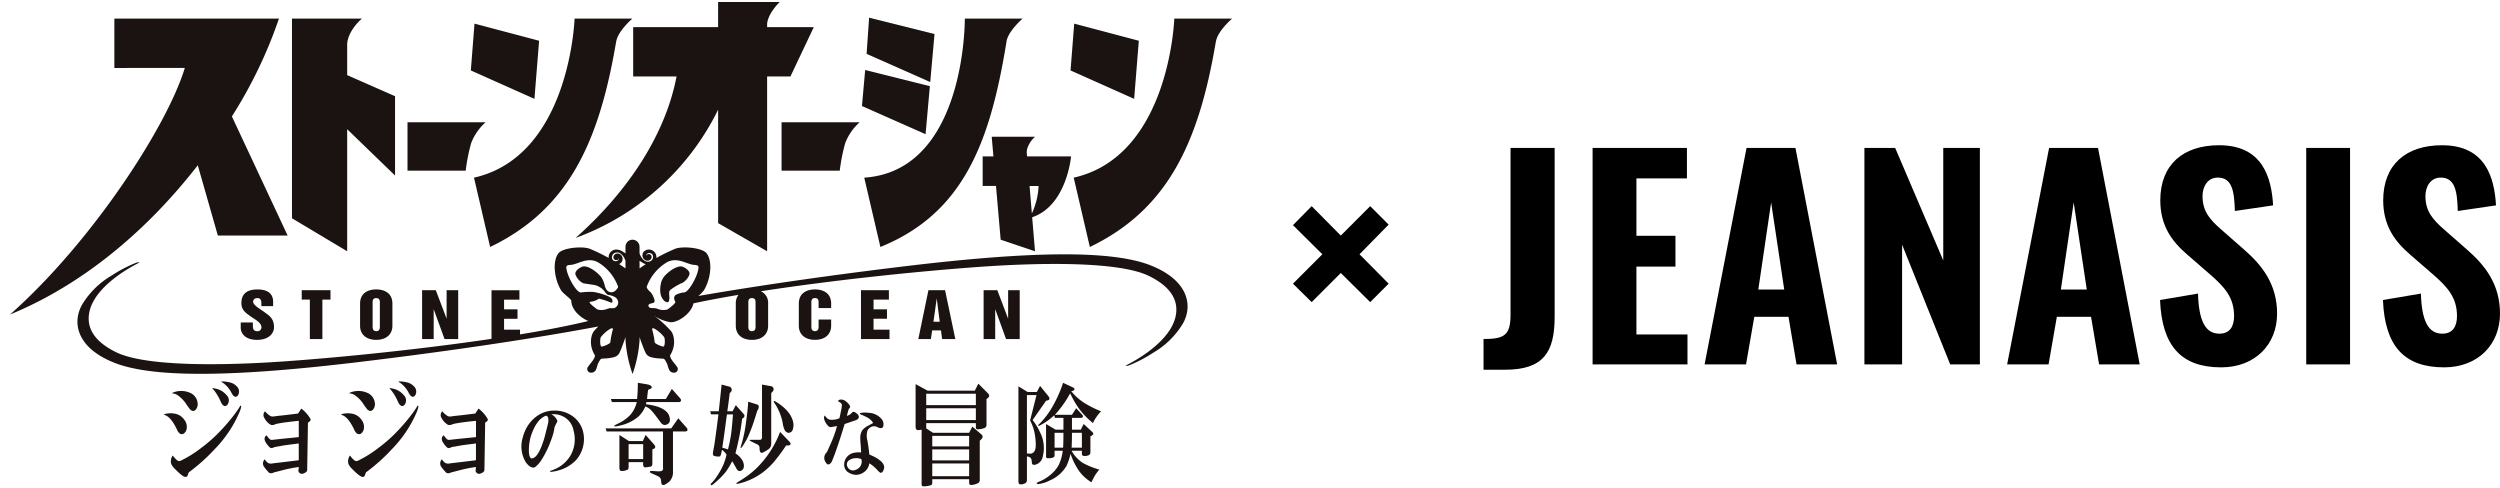 <svg xmlns="http://www.w3.org/2000/svg" width="634.167" height="123.875" viewBox="0 0 634.167 123.875">
  <g id="logo-jojo" transform="translate(-3202.611 -295.635)">
    <path id="パス_8371" data-name="パス 8371" d="M8.339-15.8l7.39-7.39,7.458,7.39,4.678-4.678-7.39-7.458,7.39-7.526-4.678-4.678L15.73-32.68l-7.39-7.458L3.593-35.324l7.458,7.39L3.593-20.476Zm43.6,17.153h5.424c9.831,0,12.611-4.475,12.611-13.492V-54.918H58.783v42.307c0,5.221-1.559,6.17-6.848,6.17ZM79.6,0h24.069V-7.594H90.716V-24.815h9.9v-7.8h-9.9V-47.189h12.814v-7.729H79.6Zm28.408,0h10.509l2.1-12.068h8.678L131.329,0h10.306L131.057-54.918H118.65Zm13.628-18.984,3.254-22.1,3.322,22.1ZM148.55,0h9.56V-30.374L170.314,0h7.526V-54.918h-9.289v28.544l-12.2-28.544h-7.8Zm36.205,0h10.509l2.1-12.068h8.678L208.078,0h10.306L207.807-54.918H195.4Zm13.628-18.984,3.254-22.1,3.322,22.1ZM239.063.746c8.543,0,14.17-5.763,14.17-13.628,0-7.458-3.8-12.272-8.407-16.272l-5.56-4.882c-3.051-2.644-4.949-4.746-4.949-8.678,0-2.373,1.288-4.678,3.865-4.678,3.661,0,4.2,3.458,4.339,8.475l9.7-1.424c-.407-7.051-2.644-15.255-13.7-15.255-9.153,0-14.916,4.949-14.916,13.967,0,6.441,2.915,10.441,6.983,13.9l5.7,4.949c3.661,3.187,6.034,5.831,6.034,10.509,0,2.373-.881,4.475-3.729,4.475-3.593,0-5.221-3.322-5.424-10.17l-9.628,1.627C224.011-4.678,228.893.746,239.063.746ZM260.623,0h11.119V-54.918H260.623Zm34.985.746c8.543,0,14.17-5.763,14.17-13.628,0-7.458-3.8-12.272-8.407-16.272l-5.56-4.882c-3.051-2.644-4.949-4.746-4.949-8.678,0-2.373,1.288-4.678,3.865-4.678,3.661,0,4.2,3.458,4.339,8.475l9.7-1.424c-.407-7.051-2.644-15.255-13.7-15.255-9.153,0-14.916,4.949-14.916,13.967,0,6.441,2.915,10.441,6.983,13.9l5.7,4.949c3.661,3.187,6.034,5.831,6.034,10.509,0,2.373-.881,4.475-3.729,4.475-3.593,0-5.221-3.322-5.424-10.17l-9.628,1.627C280.556-4.678,285.438.746,295.608.746Z" transform="matrix(1, 0, 0, 1, 3527, 388.073)"/>
    <path id="合体_29" data-name="合体 29" d="M1177.492-6022.6c-.177-.072-.271-.26-.271-.556v-13.794a4.492,4.492,0,0,1-.989.114c-.36-.068-.537-.368-.537-.886v-10.785l3.057,1.665h11.962l.9-1.783,2.431,2.449q.713.669-.183,1.336l-.182.113v6.444a.883.883,0,0,1-.447.888,4.791,4.791,0,0,1-1.53.339c-.479.079-.72-.072-.72-.446v-1.109h-12.591v1.333l1.707,1.113h9.177l.81-1.557,2.338,2c.417.374.359.813-.184,1.332l-.267.222v9.9a.889.889,0,0,1-.45.885,4.243,4.243,0,0,1-1.528.447c-.481.075-.719-.11-.719-.554v-.892h-9.354v.892a.6.6,0,0,1-.451.666,7.039,7.039,0,0,1-1.616.253A2.023,2.023,0,0,1,1177.492-6022.6Zm2.43-2.556h9.354v-3.227h-9.354Zm0-4h9.354v-2.782h-9.354Zm0-3.559h9.354v-2.667h-9.354Zm-1.53-6.671h12.591v-3h-12.591Zm0-3.787h12.591v-2.886h-12.591Zm-54.6,20.273a.323.323,0,0,1-.009-.363,10.373,10.373,0,0,0,1.528-1.889,17.891,17.891,0,0,0,1.71-3.116,17.153,17.153,0,0,0,.722-2.335,3.832,3.832,0,0,0-1.172-1.221c-.177,1.033-.354,1.6-.536,1.665a3.126,3.126,0,0,1-1.347-.111c-.363-.071-.482-.446-.363-1.112.119-.589.24-1.257.363-2q.448-3.006.989-7.453h-1.893l-.177-.777h2.156c.364-3.337.6-5.6.721-6.783l2.07.552a.8.8,0,0,1,.49.82,1.2,1.2,0,0,1-.093.351.751.751,0,0,1-.116.187,1.162,1.162,0,0,1-.281.2q-.453,3.667-.627,4.672h1.344l.81-1.565,1.979,2.229c.357.371.3.744-.18,1.112l-.18.109a63.282,63.282,0,0,1-1.71,8.787,5.332,5.332,0,0,1,1.89,2c.421,1.04.331,1.816-.18,2.225-.444.4-1.019.41-1.436-.333-.361-.671-.724-1.3-1.083-1.892a24.217,24.217,0,0,1-1.62,2.675,20.49,20.49,0,0,1-2.874,2.882c-.382.357-.647.532-.793.532A.111.111,0,0,1,1123.8-6022.9Zm3.324-12.593-.453,3.113c.543.146,1.019.293,1.44.441a37.757,37.757,0,0,0,.811-4c.179-1.475.327-3.11.449-4.888h-1.529Zm-15.925,12.064c-.011-.083-.048-.495-.066-.587a2.727,2.727,0,0,0-.133-.585,1.913,1.913,0,0,0-.9-.663l-1.4-.643s-.357-.09-.383-.337c-.02-.174.148-.272.529-.242.658.049,1.2.105,1.613.105.54,0,.871-.068.99-.219.18-.148.238-.447.18-.886v-9.014h-14.3l-.267-.774H1113.7l1.8-2.559,2.068,2.334c.42.525.362.854-.177,1h-3.241v10.119a3.438,3.438,0,0,1-.8,2.475,7.141,7.141,0,0,1-1.176.864,1.277,1.277,0,0,1-.482.129C1111.411-6022.915,1111.249-6023.085,1111.2-6023.431Zm90.856.276c-.182-.072-.27-.333-.27-.781v-24.017l2.34,1.445h2.335l.81-1.554,2.16,2.664c.358.524.3.857-.181,1l-.449.111-3.421,4.893a14.162,14.162,0,0,1,1.891,3.114,8.173,8.173,0,0,1,.9,3,8.347,8.347,0,0,1-.177,3,2.636,2.636,0,0,1-1.979,2.229c-.421.072-.688-.039-.807-.337a6.2,6.2,0,0,0-.091-.889c-.111-.75-.866-.841-1.169-.892v5.9a.941.941,0,0,1-.635,1,2.218,2.218,0,0,1-.837.2A.936.936,0,0,1,1202.052-6023.155Zm1.888-7.784c.78.145,1.317.079,1.619-.222.418-.3.628-.956.628-2a17.36,17.36,0,0,0-.18-2.226,11.706,11.706,0,0,0-1.26-3.895l1.623-6.448h-2.43Zm3.236,7.116a10.067,10.067,0,0,0,2.463-1.473,8.52,8.52,0,0,0,2.394-2.749,11.226,11.226,0,0,0,.99-3.561h-2.067v1.224c0,.371-.392.592-1.172.671h-.628c-.24,0-.36-.151-.36-.452v-8.225l2.429,1.438h1.978v-2.992h-2.16l-.179-.666a15.881,15.881,0,0,1-3.731,2.636c-.241.149-.438-.062-.271-.224.149-.123.271-.264.392-.371a20.779,20.779,0,0,0,2.8-3.6,32.462,32.462,0,0,0,3.06-6.675l2.608,1.224c.4.254.351.6,0,.776l-.537.113a13.259,13.259,0,0,0,3.327,3,26.831,26.831,0,0,0,4.23,2.114,11.675,11.675,0,0,0-2.07,3c-.421-.375-.841-.738-1.26-1.116a19.978,19.978,0,0,1-2.25-2.553,23.428,23.428,0,0,1-2.247-3.894,27.716,27.716,0,0,1-3.87,5.447h4.321l1.076-1.667,1.53,1.667c.3.374.235.632-.18.785h-2.426v2.992h2.244l.723-1.438,2.159,2c.414.367.357.7-.183,1l-.266.109v4a.846.846,0,0,1-.36.779,2.32,2.32,0,0,1-1.17.22c-.421,0-.63-.182-.63-.555v-.777h-2.611a7.151,7.151,0,0,0,1.08,1.557,8.718,8.718,0,0,0,1.8,1.562,19.892,19.892,0,0,0,4.138,1.665c-.357.438-.687.886-.993,1.332a20.373,20.373,0,0,0-.988,1.892,10.554,10.554,0,0,1-3.233-3,17.448,17.448,0,0,1-2.074-4.226,14.944,14.944,0,0,1-.987,3.007,8.913,8.913,0,0,1-4.318,3.774,7.972,7.972,0,0,1-2.88.892h-.041C1206.214-6023.155,1206.285-6023.5,1207.175-6023.823Zm8.094-8.56h2.611v-3.781h-2.517C1215.364-6034.679,1215.328-6033.422,1215.27-6032.382Zm-4.314,0h2.157q.089-1.117.091-3.781h-2.247Zm-80.374,8.733c.471-.256,1.887-1.182,2.4-1.554a25.082,25.082,0,0,0,2.23-1.847,25.439,25.439,0,0,0,6.118-9.334l2.34,2.441c.479.521.417.854-.181,1h-.633c-.839,1.264-1.617,2.334-2.336,3.226a18.15,18.15,0,0,1-3.24,3.331,16.436,16.436,0,0,1-6.475,3.118,1.9,1.9,0,0,1-.328.036C1130.129-6023.229,1130.105-6023.4,1130.582-6023.649Zm-97.891-3.425a4.028,4.028,0,0,1-.84-1.147,2.415,2.415,0,0,1,.375-2.182,6.008,6.008,0,0,0,1.022,1.15.868.868,0,0,0,1.115.114,29.344,29.344,0,0,0,5.113-3.214,36.274,36.274,0,0,0,3.963-3.4,47.582,47.582,0,0,0,4.68-5.4,18.625,18.625,0,0,0,1.153-1.727c.139-.235.232-.151.261-.131.084.068.069.5-.386,1.622a30.655,30.655,0,0,1-6.28,9.369,46.063,46.063,0,0,1-6.553,5.873,3.234,3.234,0,0,0-.278.692.638.638,0,0,1-.372.457.411.411,0,0,1-.189.043Q1034.723-6024.96,1032.691-6027.075Zm-44.951,0a4.078,4.078,0,0,1-.839-1.147,2.416,2.416,0,0,1,.371-2.182,6.158,6.158,0,0,0,1.025,1.15.867.867,0,0,0,1.115.114,29.189,29.189,0,0,0,5.112-3.214,36.357,36.357,0,0,0,3.962-3.4,47.261,47.261,0,0,0,4.681-5.4,18.533,18.533,0,0,0,1.151-1.727c.142-.235.232-.151.258-.131.09.068.076.5-.383,1.622a30.651,30.651,0,0,1-6.277,9.369,46.271,46.271,0,0,1-6.552,5.873,3.147,3.147,0,0,0-.28.692.649.649,0,0,1-.371.457.41.41,0,0,1-.189.043Q989.772-6024.96,987.739-6027.075Zm171.081,1.06a2.176,2.176,0,0,1-1.181-1.544,2.875,2.875,0,0,1,.416-2.151,3.079,3.079,0,0,1,1.669-1.29,5.886,5.886,0,0,1,2.153-.171l-.066-1.385c-.1-1.084-.141-1.8-.141-2.144a3.621,3.621,0,0,1,.485-2.068,4.5,4.5,0,0,1,1.53-1.2l1.255-.688a3.966,3.966,0,0,0-1.463-1.373,16.36,16.36,0,0,0-1.667-.774c-.233-.116-.3-.227-.209-.346a5.585,5.585,0,0,1,2.084-.081,4.481,4.481,0,0,1,3.2,1.375,2.059,2.059,0,0,1,.627,1.975.61.61,0,0,1-.765.517,1.83,1.83,0,0,1-.764-.257,1.761,1.761,0,0,0-2.086.343,1.6,1.6,0,0,0-.452.693,4.779,4.779,0,0,0,.032,2.4c.158.921.352,2.089.486,3.522q.555.26,1.118.515a8.741,8.741,0,0,1,1.735,1.12c.791.688,1.067,1.375.837,2.063q-.281.946-.769.946c-.138,0-.321-.114-.554-.345a4.18,4.18,0,0,1-.485-.515,9.953,9.953,0,0,0-1.883-1.548,3.273,3.273,0,0,1-1.6,2.408,3.4,3.4,0,0,1-1.76.517A3.551,3.551,0,0,1,1158.821-6026.015Zm1.529-3.7a2.862,2.862,0,0,0-1.529.517,1.272,1.272,0,0,0-.42,1.635,1.554,1.554,0,0,0,2.158.771,2.175,2.175,0,0,0,1.392-2.668,2.863,2.863,0,0,0-1.254-.272A2.916,2.916,0,0,0,1160.35-6029.71Zm-96.272,3.27.1-1.038a33.233,33.233,0,0,0-3.623.689c-1.484.387-2.384.615-2.7.69a1.315,1.315,0,0,1-1.169.112c-.088-.059-.56-.6-.72-.781-.25-.3-.488-.609-.714-.94a1.561,1.561,0,0,1,.278-1.726,3.89,3.89,0,0,0,.836.92,1.784,1.784,0,0,0,1.211.117c1.24-.151,5.543-.653,6.6-.8v-4.254c-1.8.229-2.972.38-3.533.457l-2.6.462-.557.234a.741.741,0,0,1-.746-.234,5.978,5.978,0,0,1-.836-1.032c-.554-.844-.525-1.5.1-1.958.494.7.869,1.075,1.112,1.15.14.074,1.275-.115,3.627-.343l3.443-.345v-4.132q-3.44.341-5.209.683a3.6,3.6,0,0,0-.836.231,1.712,1.712,0,0,1-1.025.116,4.068,4.068,0,0,1-1.578-1.609,1.385,1.385,0,0,1,.093-1.84,5.007,5.007,0,0,0,1.486,1.266,2.213,2.213,0,0,0,1.025,0c.557-.081,1.24-.153,2.047-.232l3.809-.461.839-1.259a8.889,8.889,0,0,1,2.323,2.64.522.522,0,0,1-.183.576,2.235,2.235,0,0,1-.464.344l-.189,11.954a.7.7,0,0,1-.279.575,1.923,1.923,0,0,1-1.085.465A.969.969,0,0,1,1064.077-6026.44Zm-44.951,0,.1-1.038a33.357,33.357,0,0,0-3.621.689c-1.487.387-2.389.615-2.7.69a1.309,1.309,0,0,1-1.166.112,10.2,10.2,0,0,1-.719-.781c-.253-.3-.488-.609-.715-.94a1.552,1.552,0,0,1,.279-1.726,3.679,3.679,0,0,0,.833.92,1.784,1.784,0,0,0,1.211.117c1.239-.151,5.539-.653,6.6-.8v-4.254q-2.7.344-3.537.457l-2.6.462-.557.234a.735.735,0,0,1-.744-.234,5.871,5.871,0,0,1-.839-1.032q-.836-1.266.1-1.958c.493.7.868,1.075,1.112,1.15.137.074,1.272-.115,3.626-.343l3.443-.345v-4.132q-3.44.341-5.209.683a3.706,3.706,0,0,0-.837.231,1.707,1.707,0,0,1-1.024.116,4.043,4.043,0,0,1-1.579-1.609,1.382,1.382,0,0,1,.093-1.84,5.028,5.028,0,0,0,1.486,1.266,2.209,2.209,0,0,0,1.024,0c.559-.081,1.237-.153,2.048-.232l3.812-.461.833-1.259a8.845,8.845,0,0,1,2.325,2.64.523.523,0,0,1-.183.576,2.207,2.207,0,0,1-.463.344l-.19,11.954a.708.708,0,0,1-.278.575,1.935,1.935,0,0,1-1.087.465A.965.965,0,0,1,1019.127-6026.44Zm63.879.153c-.1-.111.046-.23.416-.346a8.621,8.621,0,0,0,4.7-3.7,8.188,8.188,0,0,0,.843-6.263,4.985,4.985,0,0,0-2.734-3.727,5.184,5.184,0,0,0-2.946-.515,3.108,3.108,0,0,1,1.475,1.469.6.6,0,0,1-.072.605,9.676,9.676,0,0,0-.544,1.13,2.816,2.816,0,0,0-.106.549,14.12,14.12,0,0,1-.754,2.651,24.491,24.491,0,0,1-2.451,5.108,6.944,6.944,0,0,1-1.682,1.89c-.595.313-1.466-.035-2.361-1.3a7.721,7.721,0,0,1-.723-6.267c1.026-4.09,4.324-6.8,7.9-6.781a7.756,7.756,0,0,1,5.124,1.715,6.859,6.859,0,0,1,2.418,4.475,8.023,8.023,0,0,1-1.968,6.386,9.78,9.78,0,0,1-4.647,2.655,8.513,8.513,0,0,1-1.681.3C1083.1-6026.243,1083.029-6026.257,1083.005-6026.287Zm-4.7-9.612a12.3,12.3,0,0,0-.7,4.158,4.845,4.845,0,0,0,.144,1.381c.137.521.372.756.7.693q1.116-.17,2.17-2.6a23.527,23.527,0,0,0,1.19-3.636l.564-2.255a4.075,4.075,0,0,0,.14-1.733.746.746,0,0,0-.563-.6Q1079.708-6039.71,1078.309-6035.9Zm22.617,9.411c-.243-.072-.36-.375-.36-.894v-8.229l2.427,1.562h3.507l.718-1.562,2.163,2.452c.418.517.357.882-.18,1.11l-.273.108v3.56c0,.447-.119.7-.358.78a11,11,0,0,1-1.437.218c-.363,0-.542-.257-.542-.777v-.554H1102.9v1.226c0,.438-.148.7-.45.775a3.474,3.474,0,0,1-1.195.248A1.79,1.79,0,0,1,1100.925-6026.489Zm1.977-3h3.688v-3.784H1102.9Zm49.937.727a1.881,1.881,0,0,1,.068-2.149l.345-.428,1.116-2.5q.556-1.288,1.115-3c.092-.348.21-.72.278-1.037-.557.114-1.042.2-1.465.26a.825.825,0,0,1-.831-.349,3.986,3.986,0,0,1-.978-1.721c-.049-.459.023-.739.214-.854a2.248,2.248,0,0,0,1.109,1.029,4.521,4.521,0,0,0,2.572-.34c.1-.4.211-.948.351-1.635a10.967,10.967,0,0,0,.276-1.72c.008-.291-.371-.66-.972-.949a.435.435,0,0,1,.173-.291.711.711,0,0,1,.265-.1,1.608,1.608,0,0,1,.591-.03,2.34,2.34,0,0,1,1.058.512l.277.258c.652.628.838,1.09.557,1.377a1.159,1.159,0,0,0-.279.432l-.417,1.544a2.839,2.839,0,0,0,.981-.477,3.782,3.782,0,0,0,.273-.292c.287-.363.649-.345,1.253.171a1.361,1.361,0,0,1,.486.6c.181.522-.162.9-.766,1.117-.511.172-1.437.495-2.781.949q-1.393,4.556-2.088,6.451c-.416,1.2-.766,2.124-1.045,2.752a1.617,1.617,0,0,1-.834,1.029.47.47,0,0,1-.173.032C1153.307-6028.132,1153.068-6028.344,1152.839-6028.767Zm-16.726-3.51a.921.921,0,0,0-.45-.882c-.779-.375-1.379-.668-1.8-.89s-.361-.336.18-.336h2.067q.449,0,.54-.225a2.228,2.228,0,0,0,.09-.885v-12.9l2.428.441a.77.77,0,0,1,.389,1.158,1.344,1.344,0,0,1-.476.511v12.785a1.863,1.863,0,0,1-.362,1.221,5.539,5.539,0,0,1-1.2.831c-.1.057-.508.275-.587.308a.722.722,0,0,1-.269.061C1136.3-6031.078,1136.113-6031.48,1136.113-6032.277Zm-4.768-.327c.12-.441.241-.851.359-1.223a33.617,33.617,0,0,0,.813-3.784c.415-2.819.656-4.963.72-6.446l2.425.774c.3.223.33.633.09,1.224l-.181.222-.81,2.558a37.7,37.7,0,0,1-1.524,4,16.2,16.2,0,0,1-1.533,2.672c-.18.219-.3.333-.36.333S1131.285-6032.385,1131.346-6032.6Zm-97.97-4.163c-.906-2.016-1.876-3.251-2.825-3.759a5.135,5.135,0,0,0-.491-.2c-.125-.048-.078-.131.155-.194a5.726,5.726,0,0,1,2.589-.084,3.667,3.667,0,0,1,2.282,1.457,2.921,2.921,0,0,1,.691,2.079,1.951,1.951,0,0,1-.818,1.555,1.115,1.115,0,0,1-.442.1Q1033.862-6035.816,1033.375-6036.767Zm-44.948,0c-.905-2.016-1.879-3.251-2.828-3.759a5.018,5.018,0,0,0-.493-.2c-.122-.048-.073-.131.156-.194a5.72,5.72,0,0,1,2.588-.084,3.646,3.646,0,0,1,2.282,1.457,2.93,2.93,0,0,1,.7,2.079,1.985,1.985,0,0,1-.825,1.555,1.116,1.116,0,0,1-.442.1C989.128-6035.816,988.747-6036.132,988.427-6036.767Zm154.883.6a1.377,1.377,0,0,1-.9-.891,4.9,4.9,0,0,1-.362-1.227,13.316,13.316,0,0,0-2.158-5.443c-.194-.272-.194-.417-.137-.47s.224-.014.493.137q3.781,2.325,4.411,5.225a3.5,3.5,0,0,1-.094,1.779,1.132,1.132,0,0,1-1.084.9A1.4,1.4,0,0,1,1143.311-6036.164Zm-43.843-1.95c.288-.159.607-.313.769-.394a9.942,9.942,0,0,0,3.118-2.218,7.451,7.451,0,0,0,1.618-3.221h-6.3l-.268-.778h6.651a40.813,40.813,0,0,0,.183-4.116l2.311.378a3.658,3.658,0,0,1,.72.207c.691.336.677.742-.035,1.05l-.389.144c-.121.966-.212,1.743-.27,2.337h4.766l1.531-2.562,2.067,2.339c.407.459.36.854-.18,1H1107.4l-.09.555a16.867,16.867,0,0,1,2.79.555q2.691.893,3.147,2.557.448,1.556-.629,2-.9.452-1.62-.552c-1.138-1.555-1.887-2.516-2.25-2.894a3.884,3.884,0,0,0-1.615-1.11,7.642,7.642,0,0,1-1.623,2.448,10.6,10.6,0,0,1-5.037,2.44,3.621,3.621,0,0,1-.913.167C1099.186-6037.781,1099.148-6037.938,1099.468-6038.114Zm-63.038-4.2c-.2-.274-.4-.55-.6-.819a8.188,8.188,0,0,0-2.438-2.607,2.863,2.863,0,0,0-1.184-.411c-.171-.005-.165-.119-.023-.174a5.568,5.568,0,0,1,4.25-.046,3.154,3.154,0,0,1,2.108,2.78,2,2,0,0,1-.324,1.337,1.035,1.035,0,0,1-.815.564A1.36,1.36,0,0,1,1036.43-6042.317Zm-44.948,0c-.2-.274-.4-.55-.6-.819a8.242,8.242,0,0,0-2.441-2.607,2.869,2.869,0,0,0-1.186-.411c-.171-.005-.165-.119-.02-.174a5.563,5.563,0,0,1,4.248-.046,3.16,3.16,0,0,1,2.106,2.78,2,2,0,0,1-.328,1.337,1.028,1.028,0,0,1-.812.564A1.355,1.355,0,0,1,991.481-6042.317Zm52.962-1.6a12.865,12.865,0,0,0-1.707-2.972c-.2-.255-.438-.418-.459-.491-.029-.117.157-.127.545-.036a4.907,4.907,0,0,1,3.07,1.728,1.824,1.824,0,0,1,.183,2.414.846.846,0,0,1-.608.329C1045.111-6042.948,1044.759-6043.278,1044.443-6043.918Zm-44.951,0a13.155,13.155,0,0,0-1.705-2.972c-.206-.255-.441-.418-.458-.491-.028-.117.154-.127.544-.036a4.907,4.907,0,0,1,3.069,1.728,1.824,1.824,0,0,1,.185,2.414.856.856,0,0,1-.612.329C1000.158-6042.948,999.806-6043.278,999.492-6043.918Zm47.7-2.228a7,7,0,0,0-2.2-2.662c-.567-.325-.48-.381-.268-.39a9.019,9.019,0,0,1,2.123.287,3.416,3.416,0,0,1,1.559.92,1.828,1.828,0,0,1,.371,2.3.8.8,0,0,1-.618.394C1047.828-6045.3,1047.493-6045.6,1047.192-6046.146Zm-44.951,0a6.973,6.973,0,0,0-2.2-2.662c-.563-.325-.479-.381-.267-.39a9.024,9.024,0,0,1,2.121.287,3.4,3.4,0,0,1,1.558.92,1.815,1.815,0,0,1,.372,2.3.79.79,0,0,1-.616.394C1002.879-6045.3,1002.542-6045.6,1002.241-6046.146Zm99.867-13.544v-.745c-.4,1.165-1.036,2.947-1.463,3.859-.482,1.038-1.24,1.313-3.1,1.518-1.306.148-1.56-.08-1.9.446-.862,1.347-.594,1.639-1.138,2.656a1.354,1.354,0,0,1-1.583.455.935.935,0,0,1-.315-1.411c.7-1.007,1.76-2.009,1.76-2.9-1.635-2.527-1-5.3-.207-6.2.362-.415.715-.78,1.062-1.124-20.558,3.869-45,7.165-61.978,9.173-28.569,3.383-50.295,4.145-60.69.074-9.756-3.816-10.861-10.312-8.249-14.835a21.127,21.127,0,0,1,7.449-7.319,35.3,35.3,0,0,1,6.056-3.19c.719-.283,1.162-.173.856-.034-3,1.5-11.356,6.287-12.575,12.592-.673,3.473.769,7.125,6.832,10.083,7.718,3.76,28.013,3.368,43.252,2.271,15.574-1.12,35.185-3.193,51.949-5.676v-12.329h7.08v2.391h-3.894v2.46h3.41v2.392h-3.41v2.758h4.049v1.2c6.631-1.09,12.578-2.238,17.331-3.4-1.926-.768-4.321-2.836-4.321-5.137-.034-.452-2.073-1.763-2.619-2.692-1.792-3.03-2.176-7.429-.62-9.373,1.1-1.378,6.134-1.859,8-1.086a51.015,51.015,0,0,1,4.721,2.3,1.756,1.756,0,0,1-.019-.19,1.938,1.938,0,0,1,1.9-1.941,3.062,3.062,0,0,1,1.871.663c.163.1.329.2.505.294v-1.74h.008a1.792,1.792,0,0,1,1.775-1.715,1.794,1.794,0,0,1,1.775,1.715h.008v1.718h0a3.638,3.638,0,0,0,1,1.665,1.528,1.528,0,0,0,1.771.345,1.161,1.161,0,0,0,.657-1.074.939.939,0,0,0-1.376-.891.613.613,0,0,0-.359.648.544.544,0,0,1,.245-.379.725.725,0,0,1,.615-.065.71.71,0,0,1,.512.715.933.933,0,0,1-.414.73,1.147,1.147,0,0,1-.917.167,1.309,1.309,0,0,1-.843-.69,1.486,1.486,0,0,1,.054-1.407,1.774,1.774,0,0,1,1.434-.7,1.9,1.9,0,0,1,1.9,1.9,1.977,1.977,0,0,1-.024.236,50.4,50.4,0,0,1,4.726-2.306c1.861-.773,6.892-.292,8,1.086,1.556,1.943,1.173,6.343-.62,9.373a7.65,7.65,0,0,1-1.463,1.491c18.645-3.239,39.148-5.974,53.97-7.727,28.568-3.38,50.295-4.146,60.689-.075,9.756,3.819,10.86,10.311,8.249,14.839a21.171,21.171,0,0,1-7.448,7.318,35.44,35.44,0,0,1-6.056,3.193c-.719.276-1.163.166-.857.032,3-1.5,11.355-6.291,12.577-12.591.67-3.471-.771-7.129-6.834-10.083-7.717-3.76-28.013-3.373-43.251-2.271-16.58,1.2-37.736,3.466-55.162,6.164a3.216,3.216,0,0,1,1.842,3.124v5.627c0,2.2-1.574,3.583-4.1,3.583s-4.1-1.379-4.1-3.583v-5.627a3.513,3.513,0,0,1,.683-2.211c-4.147.7-8,1.42-11.427,2.157-.542,2.739-4.229,4.988-5.856,4.777a10.207,10.207,0,0,1-4.411-1.861,29.085,29.085,0,0,1,4.548,4.07c.794.9,1.428,3.674-.207,6.2,0,.894,1.056,1.9,1.76,2.9a.935.935,0,0,1-.315,1.411,1.355,1.355,0,0,1-1.583-.455c-.544-1.017-.275-1.309-1.137-2.656-.334-.526-.589-.3-1.9-.446-1.862-.205-2.62-.479-3.1-1.518-.422-.9-1.05-2.648-1.462-3.841v.727a32.086,32.086,0,0,1-1.784,8.61A32.094,32.094,0,0,1,1102.108-6059.691Zm6.762-2.688a18.959,18.959,0,0,1,.64,3.248c.027.386,1.913,1.151,2.255,1.092s.442-1.72.177-2.361a8.706,8.706,0,0,0-2.527-2.21.806.806,0,0,0-.3-.062C1108.935-6062.673,1108.8-6062.585,1108.87-6062.379Zm-10.5-.232a8.718,8.718,0,0,0-2.527,2.21c-.265.642-.166,2.3.176,2.361s2.229-.706,2.256-1.092a18.958,18.958,0,0,1,.64-3.248c.069-.206-.064-.294-.248-.294A.813.813,0,0,0,1098.366-6062.611Zm34.9-6.589v6.125c0,.327,0,1.137.916,1.137s.917-.81.917-1.137v-6.125c0-.416,0-1.132-.917-1.132S1133.263-6069.616,1133.263-6069.2Zm-20.892-10.071a12.028,12.028,0,0,0-4.855,6c-.114.283.29.872.869,1.362,0,0,0,0,.009.01a1.97,1.97,0,0,1,.329.385c.537.858,1.044,2.057.583,2.322,0,0,0,0-.008.007a.076.076,0,0,0-.03.013,5.523,5.523,0,0,1-.84.247c-.5.1-.7.62-.26.963.419.32,1.405.018,2.074.365a3.981,3.981,0,0,0,2.511.151c.3-.217,1.88-1.359,1.974-1.791l0-.008c.073-.25-.132-.3-.214-.688a1.054,1.054,0,0,1,.32-1.187,5.616,5.616,0,0,1,2.266-.664c1.138-.309,2.985-3.626,3.408-5.532.227-1.02.253-1.377-.959-1.439-1.358-.066-3.026-1.189-4.881-1.189A4.235,4.235,0,0,0,1112.372-6079.271Zm-17.053,9.106a4.254,4.254,0,0,1-2.125.767c-.85.042,1.428,1.691,1.793,1.954a3.983,3.983,0,0,0,2.512-.151,2.338,2.338,0,0,1,1.118-.172,4.221,4.221,0,0,0,.487-.014h0a1.03,1.03,0,0,0,.259-.061,1.492,1.492,0,0,0,.844-1.751,2,2,0,0,0-.569-.864,4.326,4.326,0,0,0-1.8-.66c-.637-.095-.822-.781-1.447-1.373a3.735,3.735,0,0,0-.9-.666,3.829,3.829,0,0,0-1.369-.515c-1.042-.165-2.214-.312-2.764-.435a4.135,4.135,0,0,1-1.925-2.156c-.314-.885.982-1.793,1.743-2.044,1.552-.512,4.5,1.978,5,3.031a5.706,5.706,0,0,1,.615,1.56,3.631,3.631,0,0,0,.472,1.2,1.44,1.44,0,0,0,.977.668c.854.159,1.462-.363,1.96-1.183a.272.272,0,0,0,.03-.164,1.172,1.172,0,0,0-.071-.228,11.974,11.974,0,0,0-4.8-5.851c-2.778-1.73-5.282.422-7.182.519-1.212.062-1.185.419-.959,1.439.452,2.032,2.523,5.67,3.626,5.554a14.816,14.816,0,0,1,3.2-.118,16.749,16.749,0,0,1,3.322.929c.522.207,1.255.606,1.358.975.12.427.148.914-.284.782-.063-.02-.126-.04-.2-.066a17.45,17.45,0,0,0-2.823-.928A.174.174,0,0,0,1095.319-6070.166Zm10.355-7.7c.485-.349,1.008-.7,1.562-1.06a4.4,4.4,0,0,1-1.056-.548c-.163-.1-.329-.2-.505-.295Zm-5.3-3.74a1.292,1.292,0,0,1,.843.691,1.492,1.492,0,0,1-.054,1.408,1.476,1.476,0,0,1-.689.538c.58.371,1.126.738,1.632,1.1v-1.879a3.684,3.684,0,0,0-1-1.665,1.523,1.523,0,0,0-1.771-.343,1.161,1.161,0,0,0-.658,1.071.94.94,0,0,0,1.376.893.613.613,0,0,0,.359-.65.547.547,0,0,1-.246.38.728.728,0,0,1-.614.066.714.714,0,0,1-.512-.715.935.935,0,0,1,.414-.734,1.111,1.111,0,0,1,.64-.2A1.224,1.224,0,0,1,1100.376-6081.607Zm-65.6,18.285v-5.627c0-2.421,1.731-3.582,4.1-3.582s4.1,1.161,4.1,3.582v5.627c0,2.2-1.575,3.583-4.1,3.583S1034.775-6061.119,1034.775-6063.322Zm3.185-5.878v6.125c0,.327,0,1.137.917,1.137s.917-.81.917-1.137v-6.125c0-.416,0-1.132-.917-1.132S1037.96-6069.616,1037.96-6069.2Zm108.112,5.878v-5.627c0-2.421,1.731-3.582,4.1-3.582s4.1,1.161,4.1,3.582v1.145h-3.185v-1.4c0-.416,0-1.132-.918-1.132s-.917.717-.917,1.132v6.125c0,.327,0,1.137.917,1.137s.918-.81.918-1.137v-1.81h3.185v1.564c0,2.2-1.575,3.583-4.1,3.583S1146.073-6061.119,1146.073-6063.322Zm-141.571.509v-1.332h3.081v.917c0,.667.173,1.289,1.072,1.289a.971.971,0,0,0,1.108-.964c0-1.086-1.263-1.816-2.527-2.638-1.28-.945-2.561-1.625-2.561-3.518,0-2.432,1.523-3.471,4.067-3.471,2.77,0,3.982,1.211,3.982,3.119v1.109h-2.978v-.664c0-.622-.1-1.366-1-1.366-.675,0-1.09.361-1.09.934,0,.743,1.35,1.594,2.649,2.467,1.177.926,2.648,1.531,2.648,4.028,0,1.195-1,3.164-4.327,3.164C1005.471-6059.739,1004.5-6061.523,1004.5-6062.812Zm194.14,2.871-2.757-7.585v7.585h-2.937v-12.389h3.479l2.74,7.231v-7.231h2.938v12.389Zm-16.219,0-.294-2.2H1179.9l-.329,2.2h-3.185l2.562-12.389h4.224l2.6,12.389Zm-2.2-4.4h1.593l-.762-5.921Zm-18.382,4.4v-12.389h7.079v2.389h-3.894v2.462h3.41v2.388h-3.41v2.762h4.05v2.388Zm-105.637,0-2.757-7.585v7.585h-2.938v-12.389h3.479l2.74,7.231v-7.231h2.938v12.389Zm-34.169,0v-10h-2.059v-2.391h7.3v2.391h-2.06v10Zm-31.715-68.768H972.448v-12.526H1014.2a115.662,115.662,0,0,1-11.939,24.818L1016.4-6086.2H998.7l-5.09-17.816c-11.795,15.187-27.886,29.737-47.625,37.855C967.085-6084.86,985.972-6114.268,990.32-6128.709Zm122.368,59.433a1.675,1.675,0,0,1-.783-.4,3.7,3.7,0,0,1-.631-.9,3.522,3.522,0,0,1-.276-.849,6.4,6.4,0,0,1-.087-1.064,8.436,8.436,0,0,1,.125-1.29,4.882,4.882,0,0,1,.231-.874c.084-.212.247-.519.294-.616.5-1.053,3.452-3.543,5-3.031.76.251,2.057,1.159,1.744,2.044a4.14,4.14,0,0,1-1.927,2.156,1.25,1.25,0,0,0-.3.084c-.07.034-.163.087-.238.133a15.136,15.136,0,0,0-2.311,1.435.908.908,0,0,0-.325.533c-.093.589.269,2.041-.236,2.57a.3.3,0,0,1-.227.075Zm84.584-15.872-1.185-13.629h-3.38v-7.5h2.726l-.433-4.982h10.99a6.871,6.871,0,0,0-1.873,2.727,3.446,3.446,0,0,0-.213,1.39l.072.865h11.16s-1.085,12.5-9.869,15.437l.722,8.631Zm7.916-6.648a18.53,18.53,0,0,0,1.71-6.98H1204.6Zm-79.588,2.449v-28.765a65.188,65.188,0,0,1-36.155,32.522c13.92-12.336,22.921-26.834,25.613-40.957h-11v-12.526H1125.6v-6.37h15.628s-2.841,2.68-3.185,5.4c0,.035-.012.171-.012.277v.694h11.845l-5.933,12.526h-5.912v44.332Zm-108.1-1.236v-50.651h17.746s-3.424,2.817-3.742,6.356v7.986l12.142,5.35v20.12l-12.142-11.75v30.958Zm198.3-10.3c24.387-5.49,25.513-40.347,25.513-40.347h14.666s-3.161,2.694-3.966,5.247a9.539,9.539,0,0,0-.213.977c-4.281,24.978-11.954,42.123-31.9,51.707Zm-53.134,0c25.86-1.729,25.513-40.347,25.513-40.347h14.667s-3.369,2.87-4.036,5.5c-4.116,25.5-10.719,43.768-32.047,52.433Zm-98.993,0c24.386-5.49,25.513-40.347,25.513-40.347h14.666s-3.161,2.694-3.966,5.247a9.741,9.741,0,0,0-.213.977c-4.282,24.978-11.954,42.123-31.9,51.707Zm78.021-1.779v-12.273h19.815a13.6,13.6,0,0,0-3.663,5.284,46.281,46.281,0,0,0-1.384,6.989Zm-94.886,0v-12.273h19.815a13.609,13.609,0,0,0-3.664,5.284,46.307,46.307,0,0,0-1.383,6.989Zm115.278-16.394.816-9.137,16.409,4.1-1.087,12.185Zm52.913-9.023.93-11.876,16.387,4.343-1.184,14.735Zm-152.127,0,.929-11.876,16.388,4.343-1.184,14.735Zm100.394-4.21.633-9.179,16.592,4.144-1.086,12.183Z" transform="translate(2259.172 6441.579)" fill="#1a1311" stroke="rgba(0,0,0,0)" stroke-miterlimit="10" stroke-width="1"/>
  </g>
</svg>
